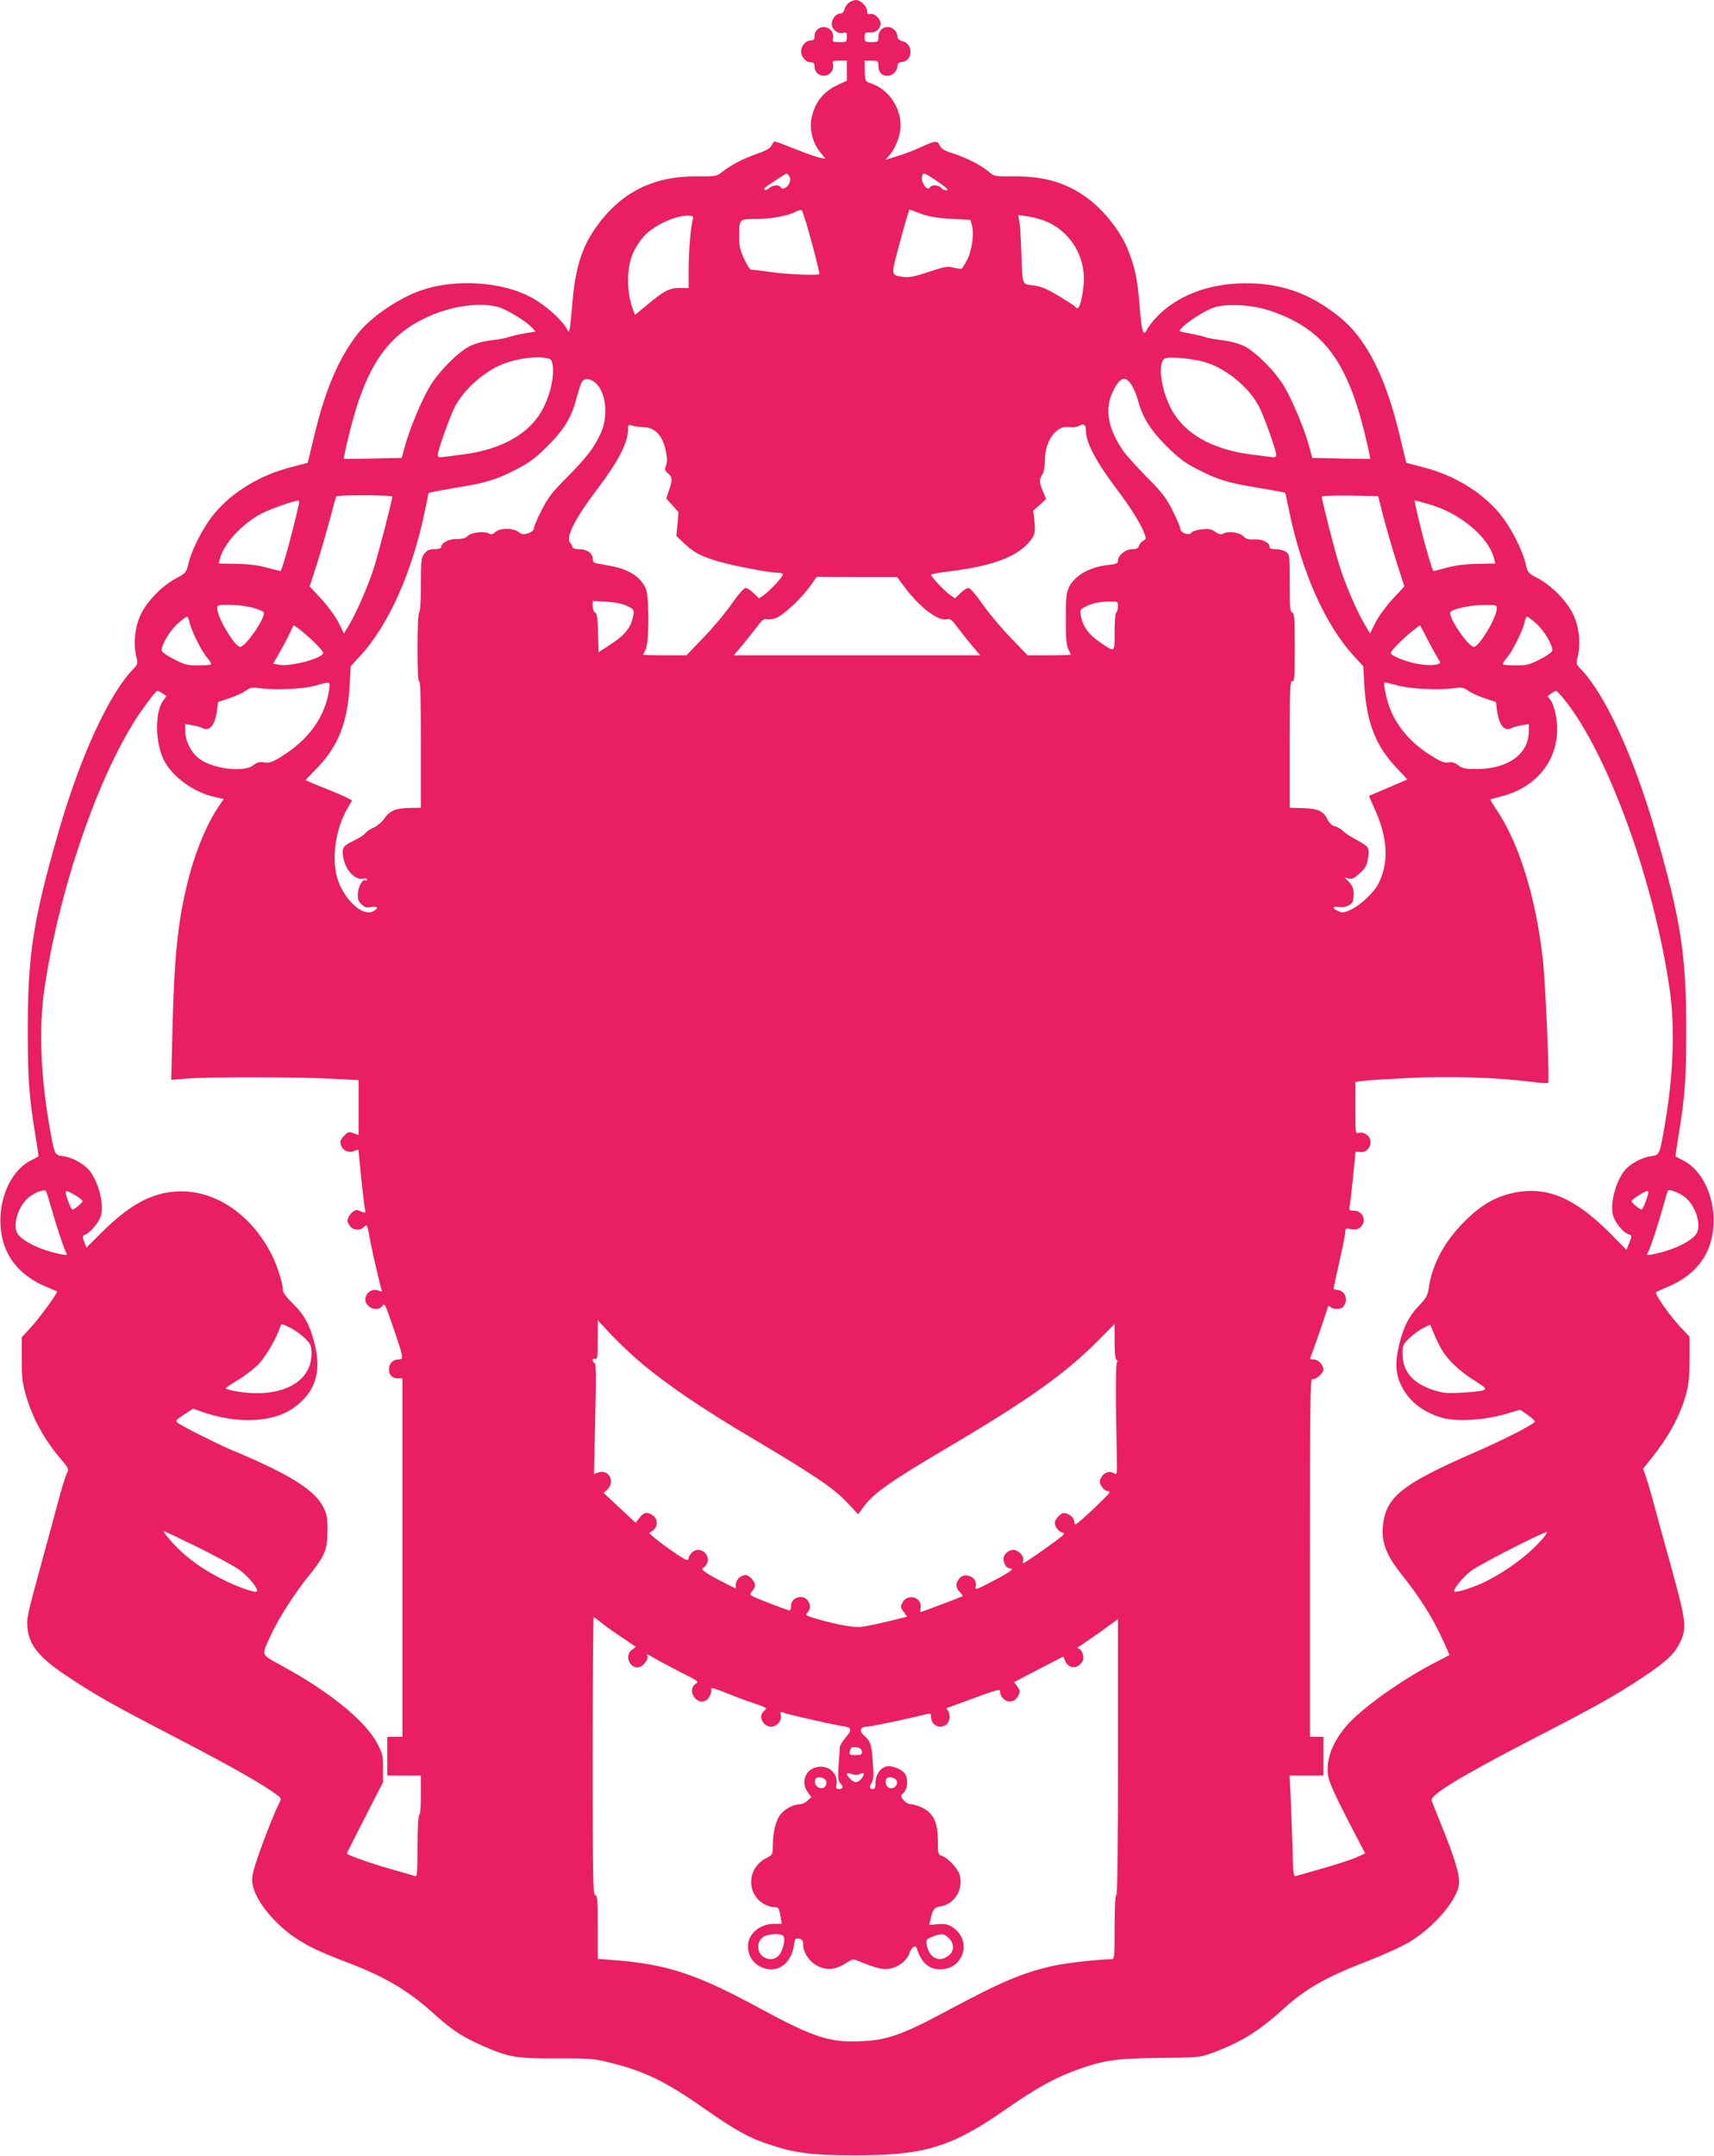 <?xml version="1.0" standalone="no"?>
<!DOCTYPE svg PUBLIC "-//W3C//DTD SVG 20010904//EN"
 "http://www.w3.org/TR/2001/REC-SVG-20010904/DTD/svg10.dtd">
<svg version="1.0" xmlns="http://www.w3.org/2000/svg"
 width="1018pt" height="1280pt" viewBox="0 0 1018 1280"
 preserveAspectRatio="xMidYMid meet">
<g transform="translate(0,1280) scale(0.1,-0.1)"
fill="#e91e63" stroke="none">
<path d="M5043 12785 c-11 -8 -24 -26 -27 -40 -4 -15 -13 -25 -25 -25 -25 0
-51 -32 -51 -63 0 -32 39 -62 70 -52 17 5 20 2 20 -24 0 -30 -2 -31 -44 -31
-41 0 -43 1 -38 25 3 16 -2 33 -13 45 -34 38 -97 16 -97 -33 0 -21 -5 -27 -23
-27 -29 0 -57 -33 -57 -65 0 -32 28 -65 57 -65 18 0 23 -6 23 -27 0 -49 63
-71 97 -33 11 12 16 29 13 45 -5 24 -3 25 38 25 l44 0 0 -59 0 -60 -52 -24
c-86 -39 -136 -101 -157 -193 -16 -67 4 -150 50 -207 l33 -40 -34 7 c-19 3
-84 26 -146 51 -62 25 -116 45 -121 45 -6 0 -15 -11 -20 -23 -8 -17 -32 -31
-90 -51 -84 -30 -147 -63 -203 -106 -34 -27 -39 -28 -155 -27 -259 1 -452 -97
-599 -308 -81 -116 -119 -238 -136 -440 -6 -71 -13 -141 -16 -155 -5 -24 -6
-24 -16 -5 -30 55 -120 137 -203 184 -171 99 -459 119 -665 47 -137 -48 -299
-160 -376 -258 -112 -145 -189 -324 -255 -594 l-41 -171 -102 -27 c-182 -47
-346 -146 -453 -275 -63 -75 -136 -216 -154 -297 -12 -53 -14 -56 -73 -87 -80
-42 -168 -131 -207 -209 -37 -73 -49 -177 -30 -253 11 -44 11 -47 -19 -78
-143 -148 -313 -518 -440 -957 -153 -530 -185 -734 -185 -1185 0 -294 8 -397
46 -629 11 -65 19 -120 17 -121 -2 -1 -21 -12 -44 -23 -152 -77 -226 -323
-154 -516 40 -105 127 -188 253 -238 28 -12 54 -23 56 -24 7 -5 -106 -160
-157 -215 l-53 -57 0 -129 c0 -108 4 -141 25 -216 41 -140 109 -263 208 -379
44 -52 48 -60 37 -80 -7 -13 -23 -61 -36 -108 -13 -47 -37 -134 -53 -195 -16
-60 -43 -159 -60 -220 -90 -330 -92 -339 -87 -396 9 -108 73 -183 252 -300
164 -108 262 -163 642 -360 320 -166 517 -278 592 -337 23 -18 23 -19 6 -52
-28 -54 -111 -269 -138 -357 -21 -68 -23 -89 -15 -127 19 -91 126 -223 246
-305 80 -54 145 -85 296 -143 244 -92 378 -171 540 -318 102 -92 170 -136 294
-189 147 -64 192 -71 428 -70 182 1 220 -1 297 -20 220 -53 344 -112 579 -277
191 -133 262 -172 384 -213 156 -52 253 -65 509 -65 416 -1 572 46 902 275
187 130 295 189 435 238 151 53 224 62 480 65 222 2 236 3 303 28 170 62 280
129 423 259 135 123 253 191 507 289 96 37 207 88 251 115 142 88 273 240 289
336 8 48 -22 152 -98 339 -32 80 -61 152 -64 161 -10 34 166 141 602 367 356
183 492 259 641 358 149 99 197 143 231 212 43 88 39 123 -56 467 -46 165 -92
334 -103 375 -11 41 -28 101 -39 133 l-20 59 53 66 c100 126 164 244 200 369
18 63 22 104 23 213 l0 135 -46 48 c-65 67 -164 207 -153 216 5 4 33 17 61 29
126 50 213 133 253 238 72 193 -2 439 -154 516 -23 11 -42 22 -44 23 -2 1 6
56 17 121 38 232 46 335 46 629 0 451 -32 655 -185 1185 -127 439 -297 809
-440 957 -30 31 -30 34 -19 78 19 76 7 180 -30 253 -39 78 -127 167 -207 209
-59 31 -61 34 -73 87 -18 81 -91 222 -154 297 -107 129 -271 228 -453 275
l-102 27 -41 171 c-84 346 -197 567 -356 695 -186 149 -369 209 -605 198 -206
-10 -384 -88 -497 -217 -16 -19 -36 -46 -42 -59 -21 -39 -30 -11 -41 124 -15
185 -26 238 -72 355 -39 99 -135 224 -229 296 -125 96 -260 138 -444 137 -118
-1 -120 0 -153 28 -42 37 -130 82 -214 109 -48 15 -68 27 -76 45 -15 32 -25
32 -113 -9 -41 -19 -105 -43 -143 -54 l-68 -21 20 22 c35 38 65 108 70 162 10
116 -66 233 -174 270 -36 12 -36 12 -38 74 l-1 61 41 0 c38 0 41 -2 41 -29 0
-39 19 -61 53 -61 31 0 60 27 60 58 0 15 7 22 27 24 65 7 69 104 5 123 -23 6
-32 15 -32 31 0 11 -8 28 -18 37 -39 36 -95 11 -95 -42 0 -30 -2 -31 -41 -31
-39 0 -41 2 -41 29 0 26 3 29 34 28 35 -1 61 22 61 55 0 26 -38 61 -61 55 -14
-4 -19 0 -19 17 0 27 -39 66 -66 66 -11 0 -29 -7 -41 -15z m-353 -1035 c18
-34 -35 -92 -55 -60 -10 15 -46 12 -67 -7 -10 -9 -21 -13 -25 -10 -3 4 -4 9
-2 11 11 11 125 85 131 86 4 0 12 -9 18 -20z m869 -21 c33 -22 63 -45 66 -50
10 -15 -22 -10 -35 6 -14 17 -56 20 -65 5 -10 -16 -22 -12 -39 15 -16 25 -14
65 4 65 4 0 35 -18 69 -41z m-770 -254 c32 -108 81 -299 78 -302 -10 -9 -180
-3 -280 11 -65 9 -122 16 -128 16 -5 0 -23 28 -39 63 -24 49 -30 76 -30 127 0
112 -1 110 99 110 89 0 192 19 239 44 15 8 30 11 34 8 3 -4 15 -39 27 -77z
m860 26 l115 -6 8 -30 c15 -49 1 -149 -26 -204 -14 -27 -29 -52 -34 -55 -4 -3
-26 0 -49 5 -35 10 -53 6 -147 -25 -84 -28 -116 -34 -150 -30 -74 11 -73 8
-36 151 18 70 42 155 52 189 l19 61 67 -25 c50 -18 96 -26 181 -31z m-1533 2
c-13 -42 -26 -196 -26 -300 l0 -113 -56 0 c-61 0 -89 -15 -203 -110 l-59 -49
-11 27 c-41 105 -41 254 0 342 14 31 41 73 59 93 57 65 183 126 263 127 32 0
37 -3 33 -17z m2084 -12 c155 -58 252 -215 236 -381 -11 -111 -31 -162 -50
-131 -3 5 -48 34 -99 65 -73 43 -106 57 -150 62 -69 8 -64 -4 -71 199 -3 83
-8 165 -12 184 l-7 34 49 -6 c27 -3 74 -15 104 -26z m-3236 -515 c51 -16 159
-82 195 -120 l22 -24 -66 -11 c-36 -6 -78 -16 -93 -22 -15 -6 -62 -14 -104
-19 -49 -6 -96 -19 -130 -36 -70 -36 -184 -151 -237 -241 -49 -83 -121 -257
-147 -355 l-18 -66 -170 -4 c-94 -2 -172 -3 -174 -2 -2 1 11 62 29 136 101
419 231 608 497 719 137 57 296 75 396 45z m4581 -21 c312 -105 457 -295 564
-743 18 -74 31 -135 29 -136 -2 -1 -80 0 -174 2 l-170 4 -18 66 c-26 98 -98
272 -147 355 -53 90 -167 205 -237 241 -34 17 -81 30 -130 36 -42 5 -89 13
-104 19 -15 6 -57 15 -93 22 -65 11 -66 11 -48 31 31 35 135 102 188 121 75
27 233 19 340 -18z m-4297 -281 c26 -5 30 -11 35 -46 8 -60 -11 -154 -48 -233
-74 -162 -246 -264 -495 -294 -52 -7 -105 -13 -117 -15 -16 -2 -23 2 -23 14 0
25 67 214 98 278 51 105 174 216 291 262 83 32 194 47 259 34z m3923 -28 c127
-44 256 -155 311 -268 31 -64 98 -253 98 -278 0 -12 -7 -16 -22 -14 -13 2 -66
8 -118 15 -249 30 -421 132 -495 294 -57 122 -68 268 -21 279 45 10 182 -6
247 -28z m-3643 -112 c70 -48 89 -199 40 -306 -41 -88 -80 -139 -198 -259 -93
-93 -116 -124 -155 -201 -25 -49 -45 -97 -45 -107 0 -10 -13 -20 -34 -27 -28
-8 -37 -7 -56 8 -31 25 -113 25 -139 -1 -12 -12 -23 -16 -32 -10 -27 17 -108
10 -129 -11 -15 -15 -33 -20 -70 -20 -49 0 -90 -23 -90 -50 0 -5 -18 -10 -39
-10 -31 0 -44 -6 -60 -26 -19 -24 -21 -40 -21 -185 0 -94 -4 -160 -10 -164 -6
-4 -10 -85 -10 -211 0 -134 3 -203 10 -199 7 4 10 -122 10 -372 l0 -378 -69
-1 c-82 -2 -117 -17 -149 -64 -13 -19 -40 -42 -61 -52 -21 -9 -45 -24 -52 -35
-8 -10 -38 -29 -67 -43 -67 -31 -75 -45 -61 -111 15 -67 69 -123 112 -115 15
3 27 1 27 -5 0 -6 -4 -8 -9 -5 -16 10 -42 -32 -45 -75 -3 -34 1 -47 20 -66 20
-20 30 -23 59 -17 41 7 46 -7 10 -26 -57 -31 -160 58 -205 177 -45 119 -21
308 56 439 l25 43 -29 15 c-16 8 -63 29 -103 45 -41 16 -90 36 -110 45 l-35
15 72 75 c124 129 178 267 191 491 l6 110 55 60 c169 183 310 497 385 860 l23
110 35 7 c19 4 90 17 159 28 154 26 216 46 333 107 73 38 110 66 182 138 98
98 140 169 170 285 10 36 22 75 28 88 12 26 43 29 75 6z m3194 -21 c13 -21 29
-60 36 -86 26 -101 73 -178 167 -272 72 -72 109 -100 182 -138 117 -61 179
-81 333 -107 69 -11 140 -24 159 -28 l35 -7 23 -110 c75 -363 216 -677 385
-860 l55 -60 6 -110 c13 -220 65 -357 186 -487 l70 -75 -112 -48 c-62 -26
-113 -48 -115 -49 -1 -2 13 -36 32 -77 79 -172 87 -322 21 -448 -25 -49 -105
-124 -160 -150 -41 -19 -52 -21 -76 -10 -39 16 -37 33 2 25 30 -6 67 7 81 28
4 6 8 29 8 50 0 30 -7 47 -27 69 l-28 29 25 -7 c20 -5 34 2 67 32 33 31 42 47
48 87 5 28 4 56 -2 65 -5 9 -33 28 -63 44 -30 15 -66 38 -80 51 -14 14 -37 28
-52 31 -18 5 -33 19 -45 43 -23 48 -58 63 -148 65 l-75 2 0 379 c0 332 2 377
15 372 13 -5 15 21 15 198 0 172 -2 205 -15 210 -13 4 -15 33 -15 175 0 164
-1 170 -22 185 -12 9 -39 16 -60 16 -27 0 -38 4 -38 15 0 25 -45 46 -91 43
-34 -2 -48 2 -66 20 -23 23 -94 31 -122 13 -10 -6 -23 -2 -42 11 -22 17 -38
20 -80 16 -32 -3 -57 -12 -63 -20 -12 -20 -66 -1 -66 23 0 9 -20 58 -45 107
-39 77 -62 108 -155 201 -60 61 -122 130 -138 153 -99 144 -115 264 -51 376
37 66 66 70 101 15z m-272 -275 c0 -65 66 -188 180 -338 77 -101 143 -205 163
-257 16 -41 16 -43 -3 -53 -10 -5 -22 -19 -25 -30 -5 -15 -15 -20 -41 -20 -39
0 -84 -36 -84 -68 0 -16 -9 -20 -52 -25 -113 -11 -204 -62 -238 -131 -17 -37
-20 -62 -20 -192 0 -113 4 -156 15 -178 8 -15 15 -30 15 -32 0 -2 -58 -4 -129
-4 l-128 0 -99 103 c-55 56 -130 146 -168 200 -37 54 -75 97 -84 97 -9 0 -31
-14 -48 -31 l-32 -31 -29 20 c-34 24 -113 108 -113 120 0 4 44 13 98 19 284
34 437 96 506 204 13 21 15 40 10 92 l-7 66 38 34 38 35 -21 51 c-21 50 -20
71 2 100 6 8 11 44 12 80 1 118 70 210 147 196 18 -3 43 0 57 8 29 15 40 6 40
-35z m-2634 27 c74 -1 120 -49 139 -144 8 -40 8 -64 1 -84 -10 -25 -8 -31 12
-47 26 -22 27 -40 5 -102 l-16 -47 36 -40 37 -41 -6 -70 -7 -71 46 -44 c58
-55 101 -78 212 -110 92 -26 297 -65 346 -65 16 0 29 -5 29 -10 0 -14 -76 -96
-113 -122 l-29 -20 -32 31 c-17 17 -39 31 -48 31 -9 0 -47 -43 -84 -97 -38
-54 -113 -144 -168 -200 l-99 -103 -128 0 c-71 0 -129 2 -129 4 0 2 7 17 15
32 21 40 21 310 1 359 -29 69 -101 116 -207 135 -35 7 -74 14 -86 16 -17 3
-23 11 -23 29 0 31 -35 55 -82 55 -22 0 -38 5 -38 12 0 6 -6 19 -14 27 -28 31
29 144 164 321 120 158 180 274 180 346 0 32 2 35 23 28 12 -5 40 -8 63 -9z
m-1486 -413 c0 -19 -81 -333 -106 -412 -34 -109 -98 -257 -144 -338 l-37 -63
-33 67 c-19 37 -65 99 -103 140 l-68 73 40 124 c22 67 56 186 77 262 20 77 38
143 41 148 6 10 333 9 333 -1z m5887 -122 c18 -69 53 -189 78 -268 l46 -143
-68 -73 c-38 -41 -84 -103 -103 -140 l-33 -67 -37 63 c-46 81 -110 229 -144
338 -26 79 -106 393 -106 412 0 5 75 7 167 6 l168 -3 32 -125z m-6443 73 c-36
-164 -100 -393 -108 -393 -2 0 -38 9 -82 21 -52 14 -114 21 -182 22 l-103 2 6
25 c22 90 128 207 245 270 53 28 191 77 223 79 4 1 5 -11 1 -26z m6706 6 c190
-52 363 -196 395 -329 l6 -25 -103 -2 c-68 -1 -130 -8 -182 -22 -44 -12 -80
-21 -82 -21 -6 0 -45 133 -73 245 -37 153 -42 175 -38 175 1 0 36 -9 77 -21z
m-3106 -496 c90 -120 199 -202 251 -189 19 5 30 -4 65 -52 24 -31 63 -81 87
-109 l45 -53 -732 0 -732 0 45 53 c24 28 63 78 87 109 35 48 46 57 65 52 12
-3 38 1 57 9 45 19 143 111 197 184 l42 59 239 -1 238 0 46 -62z m-1647 -111
c40 -21 40 -22 33 -60 -12 -65 -47 -111 -129 -164 l-76 -50 -3 113 c-2 87 -6
116 -17 122 -8 4 -15 22 -15 39 l0 31 83 -5 c56 -4 96 -12 124 -26z m2913 -1
c0 -17 -4 -33 -10 -36 -6 -4 -10 -54 -10 -117 0 -126 5 -123 -89 -59 -65 44
-100 93 -111 153 -7 36 -6 40 24 55 42 22 81 31 144 32 51 1 52 1 52 -28z
m-5144 -7 c36 -9 68 -23 71 -29 11 -31 -108 -205 -141 -205 -31 0 -136 175
-136 228 0 21 4 22 70 22 39 0 100 -7 136 -16z m7394 -6 c0 -53 -105 -228
-136 -228 -33 0 -152 174 -140 205 7 19 113 43 199 44 73 1 77 0 77 -21z
m-7765 -80 c10 -50 72 -174 105 -212 16 -18 27 -36 23 -40 -3 -3 -38 -6 -77
-6 -62 0 -80 4 -143 37 -44 22 -73 43 -73 52 0 36 50 119 95 159 26 23 51 42
56 42 4 0 10 -15 14 -32z m8000 -10 c45 -40 95 -123 95 -159 0 -9 -29 -30 -72
-52 -64 -33 -82 -37 -144 -37 -39 0 -74 3 -77 6 -4 4 7 22 23 40 33 38 95 162
105 212 4 17 10 32 14 32 5 0 30 -19 56 -42z m-7262 -107 c31 -30 57 -60 57
-66 0 -32 -193 -84 -263 -71 l-35 6 42 73 c23 40 50 92 60 115 l19 41 31 -21
c17 -12 57 -47 89 -77z m6688 -117 c16 -20 -51 -29 -125 -16 -72 12 -166 49
-166 66 0 13 86 99 140 139 l34 26 53 -101 c29 -55 58 -106 64 -114z m-6597
-171 c-23 -159 -122 -296 -286 -396 -52 -32 -69 -37 -99 -33 -28 5 -43 1 -65
-17 -58 -45 -250 -20 -327 44 -45 37 -77 103 -77 158 l0 43 43 -7 c23 -4 50
-12 60 -17 42 -22 74 17 86 106 l6 49 67 22 c36 12 80 32 98 45 25 18 39 21
74 16 88 -14 259 -7 331 12 102 28 97 29 89 -25z m6352 27 c81 -21 248 -28
340 -14 35 5 49 2 74 -16 18 -13 62 -33 98 -45 l67 -22 6 -49 c12 -89 44 -128
86 -106 10 5 37 13 61 17 l42 7 0 -43 c0 -134 -122 -223 -307 -224 -69 0 -86
3 -112 22 -21 16 -38 21 -58 17 -21 -4 -44 4 -91 33 -130 79 -216 177 -260
297 -19 49 -38 146 -29 146 2 0 39 -9 83 -20z m-7341 -46 l24 -16 -20 -27
c-49 -67 -48 -244 2 -348 48 -101 177 -196 304 -224 l54 -12 -28 -41 c-75
-109 -147 -285 -191 -471 -55 -228 -76 -436 -86 -867 l-7 -288 99 8 c135 10
686 9 867 -2 l147 -8 0 -163 0 -163 -30 11 c-27 10 -33 9 -56 -15 -21 -20 -25
-32 -20 -52 9 -35 47 -53 81 -38 19 9 25 9 25 -1 1 -28 30 -303 36 -335 7 -37
9 -36 -41 -16 -23 9 -68 -42 -60 -69 14 -45 63 -61 96 -31 20 18 18 24 40 -91
13 -71 57 -257 65 -280 5 -13 2 -14 -18 -6 -38 14 -78 -13 -78 -53 0 -50 77
-77 102 -36 11 18 18 4 61 -123 65 -188 66 -197 34 -197 -34 0 -57 -25 -57
-59 0 -34 21 -54 55 -53 l25 0 0 -1064 0 -1064 -45 0 -45 0 0 -115 0 -115 100
0 100 0 0 -114 c0 -66 -4 -117 -10 -121 -6 -4 -10 -77 -10 -187 0 -146 -3
-179 -13 -175 -8 3 -65 19 -128 37 -115 31 -279 89 -279 97 0 3 48 99 108 215
l107 209 0 82 c0 74 -3 88 -34 147 -72 135 -281 306 -564 460 -133 74 -127 57
-66 188 45 99 140 246 230 357 89 111 104 148 104 260 0 76 -4 97 -25 139 -53
103 -202 196 -550 341 -74 31 -286 137 -313 158 -17 12 -15 16 35 49 l54 36
70 -24 c201 -67 406 -57 525 27 128 90 169 207 130 372 -28 116 -61 180 -132
249 -36 35 -59 66 -59 79 0 41 -32 143 -65 208 -123 246 -345 393 -570 378
-148 -9 -281 -83 -441 -243 l-91 -90 -13 35 c-11 29 -10 36 1 40 35 11 90 78
100 120 15 68 -14 185 -64 255 -30 42 -104 85 -159 92 -56 8 -54 4 -87 194
-50 292 -60 571 -28 795 81 558 293 1195 525 1577 49 80 137 198 147 198 3 0
17 -7 30 -16z m8330 -41 c258 -325 529 -1074 622 -1718 32 -224 22 -503 -28
-795 -33 -190 -31 -186 -87 -194 -55 -7 -129 -50 -159 -92 -50 -70 -79 -187
-64 -254 10 -43 59 -105 93 -116 22 -7 22 -12 3 -57 l-15 -36 -102 103 c-206
205 -368 274 -560 237 -115 -23 -202 -73 -303 -175 -119 -120 -191 -255 -210
-398 -6 -37 -16 -56 -56 -97 -61 -64 -94 -128 -120 -238 -25 -105 -20 -172 16
-243 46 -90 127 -153 240 -186 84 -24 247 -15 372 21 l92 27 45 -32 c26 -17
44 -35 41 -40 -11 -18 -179 -104 -353 -180 -442 -193 -532 -266 -549 -443 -8
-93 22 -170 107 -277 108 -137 180 -247 237 -369 30 -62 53 -115 51 -116 -2
-1 -30 -16 -63 -33 -214 -107 -467 -288 -555 -395 -84 -103 -118 -204 -100
-298 6 -31 50 -128 114 -251 l104 -200 -55 -25 c-31 -13 -120 -42 -197 -64
-78 -22 -149 -42 -158 -45 -16 -5 -18 11 -22 178 -3 101 -8 236 -11 300 l-6
118 100 0 101 0 0 115 0 115 -40 0 -40 0 0 1065 c0 877 2 1063 13 1059 18 -7
67 33 67 55 0 29 -30 61 -57 61 -20 0 -24 3 -18 18 13 29 91 256 98 282 5 20
9 22 19 12 16 -16 63 -16 76 1 32 40 12 96 -35 100 -13 1 -23 4 -23 7 0 3 16
75 35 160 19 85 35 165 35 178 0 21 3 22 35 16 27 -5 41 -2 55 11 40 36 15 98
-38 98 -27 0 -31 3 -27 21 5 19 35 303 35 324 0 5 11 7 25 4 58 -11 90 71 40
104 -14 9 -32 13 -45 9 -20 -6 -20 -3 -20 148 l0 154 38 6 c20 4 146 11 279
18 248 12 514 4 730 -23 51 -6 95 -9 98 -6 9 9 -15 565 -30 716 -39 374 -143
712 -280 910 -20 30 -35 55 -33 56 2 2 33 11 70 20 227 60 355 247 321 467 -7
42 -20 84 -32 100 l-20 27 22 16 c12 8 25 15 29 15 4 1 28 -25 53 -56z m-8995
-2998 c30 -106 77 -250 91 -277 11 -20 9 -20 -26 -14 -126 24 -247 84 -266
133 -22 58 16 163 75 208 37 28 87 46 98 36 3 -3 16 -42 28 -86z m9706 50 c59
-45 97 -150 75 -208 -19 -49 -140 -109 -266 -133 -35 -6 -37 -6 -26 14 14 26
61 169 91 277 12 44 24 83 26 87 7 11 64 -10 100 -37z m-9559 10 c23 -14 43
-30 43 -35 0 -10 -48 -50 -60 -50 -8 0 -40 83 -40 102 0 13 10 10 57 -17z
m9343 17 c0 -19 -32 -102 -40 -102 -11 0 -60 40 -60 50 0 9 79 60 93 60 4 0 7
-4 7 -8z m-5966 -1026 c153 -126 365 -269 636 -429 374 -222 492 -301 569
-384 l68 -72 35 48 c60 80 160 150 518 361 462 273 679 428 873 623 l97 98 0
-104 c0 -75 4 -107 13 -111 7 -4 8 -8 2 -11 -9 -5 -10 -182 -2 -556 2 -114 2
-116 -18 -104 -26 17 -62 3 -76 -29 -10 -20 -9 -30 5 -51 9 -14 23 -25 31 -25
8 0 15 -4 15 -9 0 -10 -184 -184 -200 -189 -6 -2 -10 6 -10 17 0 24 -41 54
-66 49 -9 -2 -26 -15 -36 -29 -16 -22 -17 -29 -7 -52 7 -15 23 -30 36 -33 21
-6 18 -10 -39 -53 -71 -53 -184 -131 -192 -131 -2 0 -2 9 1 19 6 24 -29 61
-59 61 -27 0 -58 -27 -58 -52 0 -28 18 -58 35 -58 35 0 8 -20 -95 -74 -106
-55 -111 -57 -105 -33 14 54 -67 90 -99 45 -22 -30 -20 -54 5 -79 11 -11 19
-22 17 -24 -4 -3 -246 -95 -251 -95 -2 0 -2 12 1 28 8 61 -77 85 -107 30 -14
-25 -14 -29 6 -56 l21 -29 -111 -27 c-62 -15 -133 -30 -158 -33 -48 -6 -147
12 -272 48 -60 18 -66 22 -52 35 33 33 8 94 -39 94 -33 0 -58 -23 -58 -53 0
-15 -4 -27 -8 -27 -9 0 -171 61 -213 81 -23 11 -25 14 -14 28 8 9 17 24 20 33
8 22 -29 68 -55 68 -29 0 -58 -28 -58 -57 l0 -23 -42 21 c-128 64 -170 92
-154 101 53 30 31 107 -30 108 -23 0 -50 -25 -55 -53 -3 -15 -17 -9 -84 37
-44 30 -96 68 -115 85 l-35 30 23 16 c30 22 30 68 0 89 -33 23 -54 20 -80 -14
l-23 -29 -95 88 -95 89 23 21 c48 47 6 123 -56 100 l-24 -9 7 330 c6 242 5
330 -4 330 -6 0 -11 7 -11 15 0 9 6 12 15 9 13 -5 15 11 15 111 l0 118 87 -93
c48 -50 132 -129 187 -174z m-2096 220 c26 -13 64 -41 85 -62 34 -34 37 -42
37 -91 0 -173 -189 -267 -447 -222 -35 6 -63 14 -63 18 0 3 34 26 76 51 42 25
98 69 125 98 41 45 103 153 123 215 7 22 7 22 64 -7z m6835 -128 c37 -62 101
-123 191 -181 74 -47 77 -51 55 -60 -13 -5 -70 -11 -126 -14 -88 -5 -112 -3
-171 16 -121 39 -182 111 -182 214 0 50 3 57 40 93 21 21 58 48 82 60 l42 21
22 -52 c11 -29 33 -73 47 -97z m-7389 -1172 c105 -52 216 -112 247 -134 55
-40 118 -117 105 -129 -10 -10 -113 25 -201 70 -97 48 -173 99 -242 161 -54
48 -120 126 -108 126 4 0 93 -42 199 -94z m7981 42 c-82 -92 -202 -181 -331
-246 -64 -32 -167 -66 -185 -60 -16 5 45 82 98 123 49 38 443 239 451 230 3
-2 -12 -24 -33 -47z m-5582 -492 c23 -18 78 -58 123 -87 l81 -55 -24 -17 c-48
-37 -10 -120 47 -102 25 8 54 50 45 65 -10 16 0 12 56 -21 29 -17 98 -53 152
-81 95 -47 99 -50 78 -64 -55 -39 9 -134 65 -96 18 12 34 50 28 66 -4 11 20 4
88 -23 51 -21 126 -49 166 -62 39 -12 72 -26 72 -30 0 -3 -7 -12 -15 -19 -34
-28 -2 -90 45 -90 35 0 65 38 57 71 -4 16 -2 19 11 14 30 -12 295 -72 350 -80
62 -8 66 -22 22 -72 -16 -18 -31 -44 -32 -56 0 -12 -3 -44 -5 -72 -8 -106 -7
-124 10 -143 18 -20 14 -32 -13 -32 -13 0 -16 6 -12 25 13 69 -51 123 -122
104 -66 -18 -90 -92 -48 -148 l21 -29 -23 -21 c-12 -11 -32 -21 -44 -21 -37 0
-86 -25 -114 -58 -30 -35 -48 -107 -48 -187 0 -53 -1 -55 -39 -75 -109 -55
-121 -201 -22 -267 19 -13 47 -23 62 -23 33 0 36 -4 45 -58 l7 -42 -44 0 c-92
0 -165 -68 -156 -146 5 -50 31 -88 74 -109 92 -45 181 12 198 126 6 42 9 45
31 41 19 -3 24 -11 24 -34 0 -49 38 -105 88 -129 54 -27 107 -21 165 17 37 24
44 26 71 15 105 -43 144 -53 183 -48 54 6 108 46 124 92 14 39 37 53 45 27 26
-83 70 -122 139 -122 138 0 190 170 75 248 -29 20 -44 23 -88 20 l-53 -5 7 31
c14 64 21 73 62 80 81 12 135 102 112 185 -11 40 -70 103 -109 116 -19 6 -21
14 -21 89 0 107 -25 161 -90 194 -24 12 -56 22 -71 22 -28 0 -70 47 -52 59 30
19 40 74 22 115 -14 30 -80 59 -115 50 -36 -9 -64 -50 -64 -95 0 -26 -5 -39
-13 -39 -23 0 -27 11 -11 35 12 19 14 42 8 122 -7 108 -14 128 -51 160 -32 26
-25 53 14 53 23 0 255 49 356 75 24 6 27 5 27 -18 0 -32 24 -57 55 -57 13 0
31 7 39 16 19 18 21 65 4 82 -9 9 -8 12 3 16 8 2 80 29 162 59 136 50 147 52
147 34 0 -27 28 -57 54 -57 27 0 40 9 56 39 10 20 9 27 -8 50 l-19 26 146 76
146 76 12 -28 c20 -47 77 -47 103 1 11 21 -1 64 -22 74 -11 5 -11 7 0 12 7 3
62 41 123 84 l109 79 0 -820 c0 -539 -3 -819 -10 -819 -6 0 -10 -70 -10 -190
0 -174 -1 -190 -17 -190 -87 -1 -281 -24 -356 -41 -179 -42 -300 -93 -612
-260 -273 -147 -366 -180 -520 -186 -187 -9 -283 23 -598 193 -381 208 -559
266 -889 290 l-78 6 0 189 c0 161 -2 189 -15 189 -13 0 -15 98 -15 825 0 454
3 825 6 825 3 0 24 -15 47 -34z m1545 -762 c3 -19 -2 -22 -36 -22 -36 -1 -39
1 -34 24 4 21 9 25 36 22 23 -2 32 -9 34 -24z m-9 -134 c26 14 29 -5 4 -32
-21 -23 -38 -23 -63 2 -29 29 -25 41 9 29 21 -7 36 -7 50 1z m-201 -46 c4 -30
-21 -48 -47 -34 -21 11 -28 40 -14 54 15 15 58 1 61 -20z m420 -1 c4 -28 -32
-50 -54 -32 -15 12 -19 41 -7 53 16 15 58 1 61 -21z m-679 -912 c18 -12 6 -82
-21 -116 -21 -26 -55 -32 -88 -15 -48 26 -49 99 -2 125 30 16 90 19 111 6z
m986 -16 c34 -33 33 -77 -1 -104 -54 -43 -115 -14 -129 60 -6 35 -5 37 32 52
53 22 70 21 98 -8z"/>
</g>
</svg>
